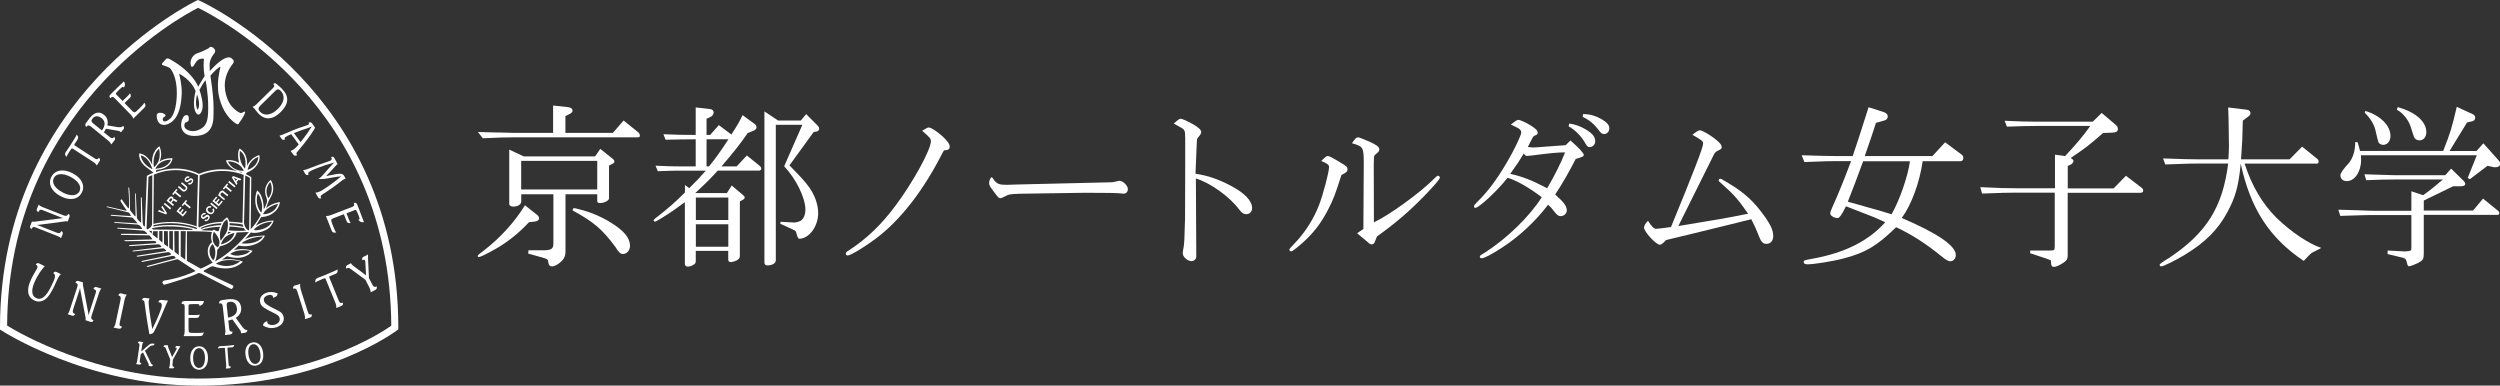 <?xml version="1.0" encoding="UTF-8"?>
<svg id="_レイヤー_2" data-name="レイヤー 2" xmlns="http://www.w3.org/2000/svg" viewBox="0 0 322.73 49.78">
  <rect x="0" y="0" width="322.73" height="49.78" fill="#333333" stroke="none"/>
  <defs>
    <style>
      .cls-1 {
        fill: #fff;
        stroke-width: 0px;
      }
    </style>
  </defs>
  <g id="_テキスト" data-name="テキスト">
    <g>
      <g>
        <path class="cls-1" d="M69.31,27.73c.19.11.28.3.28.48s-.23.37-.53.39l-.78.09c-1.24,1.36-2.86,2.65-4.4,3.5-1.06.6-1.87.99-2.07.99-.07,0-.14-.05-.14-.14q0-.14.69-.62c2.17-1.66,4.05-3.71,5.41-5.92l1.54,1.22ZM64.28,17.1c.85.03,1.64.05,1.96.05h5.16v-3.53l1.91.21c.39.04.6.21.6.46,0,.16-.12.3-.44.46l-.48.23v2.17h6.13l1.38-1.59,1.89,1.52c.12.09.21.25.21.42,0,.18-.07.23-.32.23h-16.04c-.94,0-1.8.02-3.92.12l-.62-.81,2.58.07ZM67.6,20.19h9.22l.67-.97,1.59,1.27c.16.12.23.23.23.35,0,.14-.07.23-.23.3l-.46.23v4.24c0,.28-.62.6-1.15.6-.23,0-.37-.09-.37-.21v-.92h-4.1v7.38c0,.69-.25,1.13-.97,1.63-.28.19-.55.3-.76.3-.3,0-.44-.16-.49-.55-.04-.35-.07-.37-.55-.53l-2.05-.58.05-.42h2.03c1.02-.04,1.2-.21,1.18-1.06v-6.17h-4.15v.9c0,.41-.41.69-1.04.69-.3,0-.51-.14-.51-.35v-7.01l1.87.88ZM77.1,24.46v-3.69h-9.82v3.69h9.82ZM74.05,26.85c1.73.35,3.34.97,4.82,1.89,1.71,1.06,2.46,2,2.46,2.99,0,.58-.41,1.06-.92,1.06-.32,0-.53-.21-.99-.94-1.68-2.26-2.77-3.2-5.53-4.7l.16-.3Z"/>
        <path class="cls-1" d="M88.42,23.88l.55.41c.9-.87,1.34-1.34,2.14-2.26h-3.36c-.71,0-.85,0-2.83.07l-.3-.71c1.52.07,2.19.09,3.09.09h2.1v-3.5l-2.05.02-1.84.04-.28-.71c1.96.07,2.24.09,4.17.09v-3.55l1.84.21c.3.02.48.21.48.44,0,.25-.18.46-.48.62l-.44.18v2.1h.46l1.13-1.27,1.61,1.22c.9-1.38,1.04-1.66,1.45-2.51l1.59,1.17c.12.09.21.26.21.42s-.14.32-.37.42l-.76.3c-1.11,1.59-1.87,2.54-3.39,4.31h1.96l1.31-1.41,1.71,1.38c.09.09.16.21.16.32s-.12.25-.23.25h-5.39c-.9.99-1.38,1.48-2.9,2.9h4.08l.62-.97,1.45,1.22c.16.14.23.23.23.32,0,.12-.12.25-.28.32l-.35.19v7.03c0,.28-.12.44-.44.6-.23.12-.6.21-.74.21-.18,0-.32-.12-.32-.32v-1.13h-4.19v1.27c0,.25-.05.37-.28.51-.25.16-.51.25-.76.25-.23,0-.37-.14-.37-.37v-7.95c-.76.55-.92.67-1.47,1.06-.35.25-.92.62-1.75,1.13q-.53.32-.65.32c-.09,0-.16-.07-.16-.16q0-.14.65-.6c1.24-.97,2.21-1.82,3.39-3v-.99ZM94.02,28.4v-2.9h-4.19v2.9h4.19ZM94.02,31.85v-2.9h-4.19v2.9h4.19ZM91.53,21.48c.92-1.15,1.31-1.68,2.51-3.5h-2.83v3.5h.32ZM100.43,15.56h2.95l.69-.83,1.5,1.5c.12.12.18.28.18.39,0,.19-.16.35-.39.37l-.32.05-3.13,4.31c1.5,1.52,1.87,1.94,2.42,2.65.81,1.06,1.29,2.37,1.29,3.5,0,1.73-1.17,3.32-2.46,3.32q-.18,0-.39-.85c-.02-.09-.12-.21-.28-.28l-1.77-.81.05-.25,1.66.09h.09c.18.02.62-.09.85-.23.37-.23.6-.78.6-1.43,0-1.52-1.18-3.92-2.74-5.6l2.35-5.35h-3.43v17.51c0,.37-.49.64-1.08.64-.28,0-.39-.12-.39-.42V14.38l1.77,1.18Z"/>
        <path class="cls-1" d="M121.71,19.66c-2.47,4.89-5.46,8.76-8.66,11.15-1.54,1.15-3.25,2.17-3.62,2.17-.16,0-.25-.09-.25-.23,0-.16.05-.21.48-.48,2.24-1.48,4.08-3.22,5.92-5.69,2.21-2.93,4.59-7.24,4.59-8.34,0-.35-.09-.46-1.13-1.36.65-.39.71-.42.88-.42.25,0,.97.46,1.64,1.04.74.67,1.04,1.08,1.04,1.45,0,.32-.21.44-.74.46l-.14.25Z"/>
        <path class="cls-1" d="M131.61,25.01c-1.18.05-1.38.07-1.75.28q-.58.3-.69.3c-.23,0-.3-.07-.88-.85-.55-.74-.6-.83-.6-1.11,0-.32.18-.74.32-.74.07,0,.14.07.25.26.39.58.74.71,1.66.71l1.64-.05,11.94-.28c.21-.02.39-.05.74-.14.12-.02.21-.05.28-.05.44,0,1.08.62,1.08,1.06,0,.35-.23.6-.53.6-.12,0-.3-.02-.49-.04-.41-.05-1.84-.07-3.64-.07h-1.22l-8.11.12Z"/>
        <path class="cls-1" d="M152.99,17.77c0-.71-.02-.83-.18-1.04-.16-.16-.28-.23-1.29-.78.58-.51.74-.62.92-.62.16,0,.78.28,1.5.67.76.42,1.13.76,1.13,1.06,0,.14-.12.35-.28.53-.14.16-.21.25-.23.3-.05.14-.05.19-.09,1.08l-.14,3.46c1.57.23,2.93.69,4.54,1.54,1.8.94,2.77,1.96,2.77,2.9,0,.44-.32.78-.74.78-.37,0-.57-.14-.97-.65-1.2-1.61-3.71-3.41-5.55-3.96l.05,10.07c0,.32-.28.6-.6.6-.55,0-1.15-.55-1.15-1.04,0-.11.05-.44.14-.9.02-.09.05-.44.07-.81l.09-2.76.02-6.64v-3.8Z"/>
        <path class="cls-1" d="M171.46,20.15q.23,0,1.57.83c.83.48.92.58.92.9,0,.25-.14.39-.78.71-.83,2.6-1.06,3.2-1.77,4.56-.9,1.73-1.89,2.99-3.32,4.26-.9.78-1.24,1.04-1.43,1.04-.09,0-.21-.12-.21-.21q0-.14.69-.83c1.31-1.36,2.4-3.04,3.13-4.89.51-1.29,1.31-4.31,1.31-4.93,0-.32-.16-.46-1.01-.81.6-.58.69-.65.9-.65ZM176.05,21.32v-.16c0-2.17-.05-2.24-1.52-2.67.41-.62.55-.76.81-.76q.14,0,1.43.55c.97.44,1.29.69,1.29,1.02,0,.19-.09.3-.35.51-.18.14-.28.25-.3.32-.05.07-.05.21-.05.44l-.02.64.02,7.49c1.96-.9,6.11-3.92,7.81-5.67.25-.25.37-.35.48-.35.09,0,.23.14.23.23,0,.21-.65.97-2.07,2.44-1.96,2-3.6,3.41-6.06,5.18l-.3.76c-.07.16-.21.25-.39.25-.12,0-.23-.04-.35-.16l-1.52-1.27.81-.55.05-8.25Z"/>
        <path class="cls-1" d="M202.72,18.12c1.18,1.04,1.73,1.66,1.73,1.87s-.16.28-1.04.53c-.81,1.59-1.75,3.25-2.65,4.59,1.15,1.02,1.5,1.5,1.5,2.08,0,.37-.37.71-.78.71-.32,0-.48-.14-.92-.69-.25-.35-.37-.46-.71-.78-1.68,2.19-3.71,4.08-5.94,5.53-1.34.88-2.3,1.38-2.65,1.38-.12,0-.23-.09-.23-.19,0-.14.07-.21.67-.55,2.86-1.84,5.76-4.66,7.33-7.14-1.68-1.27-3.3-2.19-4.42-2.51-1.27,1.64-3.69,3.89-4.17,3.89-.07,0-.16-.09-.16-.19,0-.14.07-.23.48-.64,1.31-1.29,2.47-2.83,3.78-5.07.9-1.52,1.84-3.48,1.84-3.83,0-.28-.18-.48-.6-.67-.28-.14-.41-.19-.74-.37.62-.48.81-.6.97-.6.21,0,1.06.39,1.57.71.71.46.92.67.92.97,0,.16-.07.23-.3.32-.21.09-.28.16-.39.37l-.58,1.13c.53.07.58.07.71.07h.12l4.06-.3.62-.62ZM197.61,20.08c-.16.02-.34.05-.44.05-.21,0-.32-.07-.46-.32-.65,1.06-.78,1.29-1.75,2.63,1.68.39,2.67.78,4.77,1.86.99-1.7,1.78-3.27,2.31-4.63-.92,0-1.89.09-4.43.42ZM202.58,15.95c.81.12,1.38.32,2.17.78.85.53,1.18.94,1.18,1.52,0,.39-.32.74-.72.74-.21,0-.32-.09-.51-.41-.51-.94-1.29-1.75-2.21-2.28l.09-.35ZM204.36,14.73h.28c.65.03,1.38.23,2.1.65.71.41,1.01.76,1.01,1.18s-.28.74-.65.74c-.28,0-.41-.09-.69-.46-.6-.81-1.24-1.36-2.1-1.75l.05-.35Z"/>
        <path class="cls-1" d="M216.66,29.18c5.18-.85,5.9-.97,9.01-1.59-1.25-1.8-1.89-2.53-3.36-3.82-.37-.3-.44-.39-.44-.48,0-.12.09-.21.21-.21s.12,0,1.4.78c1.73,1.06,2.93,2.17,4.12,3.8.97,1.31,1.31,2.07,1.31,2.81,0,.62-.35,1.01-.88,1.01-.48,0-.71-.28-1.08-1.27-.21-.55-.44-1.06-.87-1.91-1.18.28-2.19.53-3.36.83-1.43.35-3.11.76-4.91,1.2l-2,.48-.74.18c-.48.51-.62.6-.81.6-.48,0-2.03-1.68-2.03-2.21,0-.23.21-.6.51-.88.49.76.76,1.04,1.08,1.04t.65-.07l1.24-.16c2.9-7.05,4.15-10.28,4.15-10.76,0-.32-.05-.37-1.38-1.15.55-.44.78-.58.97-.58.25,0,1.2.53,1.89,1.06.65.51.92.83.92,1.11,0,.19-.12.3-.41.42-.39.19-.41.21-.65.64l-4.54,9.13Z"/>
        <path class="cls-1" d="M249.44,20.17l1.66-1.8,2.07,1.54c.21.14.28.28.28.48,0,.28-.14.42-.39.42h-4.86c-.39,2.76-1.45,5.62-2.7,7.33,4.68,2,6.98,3.59,6.98,4.79,0,.44-.32.8-.71.8-.25,0-.58-.18-1.11-.62-2.07-1.68-3.8-2.79-5.88-3.78-2.49,2.42-3.96,3.3-6.78,4.03-1.36.37-3.83.76-4.65.76-.35,0-.51-.09-.51-.32,0-.18.09-.21,1.08-.39,4.24-.76,7.3-2.31,9.45-4.72-1.34-.62-1.45-.67-2.81-1.18-.76-.3-1.52-.58-2.26-.88q-.74,1.52-1.06,1.52c-.48,0-.97-.3-.97-.6,0-.16.07-.35.25-.76.88-1.96,1.47-3.43,2.44-5.99h-1.84c-1.04,0-1.15,0-4.19.12l-.35-.88,2.3.07c1.08.02,1.84.04,2.24.04h2.05c.35-1.01,1.04-3.11,2.05-6.31l1.87.6c.41.12.6.32.6.62,0,.21-.16.42-.39.48l-1.13.32c-.25.83-.74,2.26-1.45,4.29h8.71ZM240.52,20.81c-.49,1.34-.53,1.45-.99,2.67l-.99,2.56c.97.28,1.94.53,2.88.81.92.25,1.27.35,2.77.81,1.04-1.82,2.12-4.95,2.37-6.84h-6.04Z"/>
        <path class="cls-1" d="M255.67,24.16c2.35.12,3.34.14,4.54.14h5.07v-4.33l1.31.18c1.54-1.66,2.3-2.56,3.25-3.89h-6.96c-1.11,0-1.91.02-3.8.09l-.3-.76c2.05.09,2.86.12,4.1.12h7.28l1.15-1.13,1.77,1.5c.21.16.32.37.32.58,0,.28-.21.44-.69.46l-1.22.05c-1.91,1.66-2.21,1.89-4.19,3.23.25.14.37.25.37.39,0,.18-.21.41-.46.51l-.28.12v2.9h5.92l1.59-1.63,2.05,1.57c.12.09.18.23.18.35,0,.18-.14.28-.37.28h-9.38v8.04c0,.55-.14.74-.74,1.11-.51.3-.81.41-1.04.41-.25,0-.37-.16-.37-.51,0-.14,0-.28-.05-.35t-.62-.23l-2.03-.67.02-.35h2.51c.6,0,.65-.04.65-.6v-6.87h-5.07c-.94,0-1.77.02-4.31.12l-.23-.81Z"/>
        <path class="cls-1" d="M283.78,21.11c-.83,0-.85,0-4.26.12l-.28-.78c2.47.09,3.46.12,4.54.12h3.89c.05-.78.07-1.5.07-1.77q0-.69-.05-3.48l-.05-1.45,2.44.3c.25.03.44.21.44.44,0,.16-.09.3-.35.48l-.64.48c-.05,2.37-.07,2.74-.23,5h6.27l1.61-1.64,1.98,1.59c.09.07.16.21.16.35s-.09.25-.23.25h-9.33c.92,2.86,2.3,5.21,4.17,7.05,1.84,1.77,4.1,3.3,5.72,3.83-.12.07-.25.16-.28.16l-.9.46c-.16.09-.37.3-1.08,1.06-4.45-2.99-6.89-6.78-8.13-12.56-.28,2.9-.67,4.31-1.71,6.24-1.2,2.26-2.9,3.96-5.51,5.53-1.25.76-2.77,1.5-3.04,1.5-.12,0-.21-.09-.21-.21q0-.16,1.25-.9c4.82-3.23,6.89-6.55,7.6-12.17h-3.87Z"/>
        <path class="cls-1" d="M311.28,24.69l1.52.51c.97-.69,1.43-1.06,2.56-2.03h-6.15c-.34,0-.97,0-1.68.02l-2.07.07-.23-.76c.97.02,2.03.07,2.3.07.78.02,1.59.05,1.68.05h6.45l.76-.85,1.61,1.57c.12.12.21.28.21.39,0,.23-.21.32-.69.32h-.88l-3.78,1.84v1.29h6.36l1.29-1.54,1.96,1.59c.09.07.14.19.14.3s-.09.21-.23.21h-9.52v4.91c0,.81-.07.94-.76,1.31-.32.16-.99.42-1.15.42-.09,0-.19-.12-.23-.32-.16-.62-.16-.64-.53-.78l-2-.48v-.46l2.26.12c.78-.07.81-.07.81-.51v-4.19h-4.89c-.74,0-.88,0-4.29.11l-.25-.8c1.06.02,2.07.07,2.4.07,1.11.05,1.84.07,2.14.07h4.89v-2.49ZM304.34,18.35c.14.42.18.6.32,1.13h10.74c.97-2.47,1.08-2.88,1.75-5.69l2.1.97c.16.07.28.25.28.44,0,.25-.16.42-.48.48l-.57.12-2.26,3.69h3.48l.88-.99,1.96,2.19c.14.14.21.32.21.46,0,.28-.23.44-.62.44-.16,0-.25,0-.39-.05l-.62-.14-2.28,1.73-.28-.16,1.18-2.93h-14.96c.02.28.02.46.02.6,0,1.52-.83,2.74-1.84,2.74-.51,0-.83-.3-.83-.76q0-.39,1.08-1.57c.53-.6.85-1.68.83-2.7h.32ZM305.34,14.32c1.94.58,3.25,1.87,3.25,3.25,0,.65-.41,1.13-.94,1.13-.23,0-.46-.12-.58-.28q-.09-.14-.46-1.77c-.18-.67-.74-1.55-1.34-2.08l.07-.25ZM309.51,13.83c2.26.6,3.71,1.84,3.71,3.23,0,.65-.37,1.06-.9,1.06-.25,0-.48-.12-.62-.3q-.12-.19-.53-1.55c-.3-.85-1.06-1.77-1.75-2.09l.09-.35Z"/>
      </g>
      <g>
        <path class="cls-1" d="M25.56,49.78C11.2,49.78.31,42.74.21,42.67l-.21-.13v-.25C0,12.34,25.11.21,25.36.09l.19-.09.19.08c.26.11,25.68,11.65,25.68,42.2v.23l-.18.14c-.09.07-9.49,7.14-25.68,7.14ZM.92,42.03c1.55.96,11.64,6.84,24.64,6.84,14.64,0,23.59-5.86,24.95-6.82C50.38,13.68,27.88,2.12,25.56,1.01,23.27,2.18,1.05,14.23.92,42.03Z"/>
        <g>
          <path class="cls-1" d="M33.09,13.48l2.16-2.12c.2-.2.22-.31.02-.52.14-.09.24-.13.31-.08.07.04.38.27.84.73.94.95.87,1.94-.2,2.99-.99.98-2,1.06-2.83.21-.26-.27-.44-.57-.65-.78-.03-.03-.08-.07-.13-.11.2-.09.36-.2.48-.32ZM33.58,14.44c.55.56,1.44.46,2.29-.38.85-.83.96-1.73.38-2.32-.29-.29-.45-.26-.73.01l-1.91,1.88c-.29.29-.33.5-.03.8Z"/>
          <path class="cls-1" d="M37.81,19.89l-.29-.4c.15-.06.29-.13.43-.23.22-.16.42-.37.61-.62l-.97-1.32c-.34.15-.59.26-.75.38-.12.09-.13.17-.04.3-.29.09-.33.07-.46-.11l-.27-.37c.44-.1,1.21-.52,2.42-.96.74-.27,1.2-.38,1.34-.48.08-.06.07-.12,0-.24.3-.12.36-.04.54.2,0,0,.01.02.02.03.1.13.17.24.22.31.08.1.04.16-.05.33-.1.16-.53.84-1.36,1.9-.52.66-.86,1-.91,1.1-.05.12-.03.19.06.33-.28.12-.37.07-.53-.15ZM37.94,17.18l.86,1.17c.68-.85,1.14-1.51,1.42-1.97l-.03-.04c-.39.22-1.17.4-2.25.84Z"/>
          <path class="cls-1" d="M43.57,21.19c-.18.09-.6.68-1.47,1.54.87-.17,1.45-.31,1.8-.3.3,0,.44.1.58.37.05.08.09.18.13.31-.08-.02-.15,0-.24.04-.22.12-.94.78-2.34,1.69-.49.32-.77.38-.57.76-.25.06-.34,0-.46-.23l-.28-.51c.22,0,.42-.06.64-.17.4-.21,1.34-.82,2.69-1.92-1.2.07-2.15.45-2.97.32.03,0,.06-.02.08-.03.43-.23.96-1.05,1.98-2.08-1.74.49-2.72.92-2.96,1.05-.34.18-.46.28-.36.48.01.01.02.03.02.05-.27.08-.36.03-.48-.19l-.23-.42c.23.02.61-.14,1.2-.37,1.36-.53,2.15-.75,2.31-.84.21-.11.24-.23.11-.48.25-.08.34,0,.49.28l.35.66s-.02,0-.04.01Z"/>
          <path class="cls-1" d="M46.99,28.67c-.35.07-.51-.03-.75-.31.05,0,.08,0,.11-.02.11-.04.08-.17-.05-.5-.15-.38-.25-.59-.29-.65-.07-.11-.12-.11-.32-.03l-.96.37.36.93c.04.12.11.24.19.34-.4.03-.46-.06-.56-.3,0-.04-.02-.07-.04-.11l-.29-.74-1.32.51c-.19.08-.29.14-.3.24-.02.12.05.31.15.58.05.12.1.26.16.4.1.26.19.47.33.64-.44.06-.52-.05-.67-.43l-.66-1.7c.19,0,.4-.03.58-.1l2.81-1.08c.27-.1.31-.22.2-.51.3-.07.37.01.49.32l.82,2.14Z"/>
          <path class="cls-1" d="M4.13,28.6c.09.03.19.03.31.02l3.47-.44c.06,0,.14-.01.25-.02-.14-.05-.23-.08-.25-.08l-2.37-.94c-.31-.12-.43-.09-.56.21,0,.01,0,.02-.01.03-.29-.15-.28-.24-.16-.52l.18-.45c.11.14.27.23.49.32l2.7,1.06c.34.13.48.12.63-.18.25.14.22.24.11.52l-.18.47s-.03-.01-.04-.02c-.07-.03-.14-.02-.24-.01l-3.42.45c-.06,0-.16.01-.28.02.12.03.2.06.24.08l2.28.9c.35.14.51.1.62-.18,0,0,0-.01,0-.02.26.17.24.26.15.51l-.17.42c-.13-.15-.32-.22-.54-.31l-2.74-1.08c-.29-.11-.4-.07-.52.21-.25-.16-.24-.24-.15-.47l.18-.47Z"/>
          <path class="cls-1" d="M9.36,22.36c1.23.63,1.65,1.63,1.2,2.5-.45.88-1.51,1.11-2.73.47-1.23-.64-1.65-1.63-1.2-2.5.45-.87,1.51-1.1,2.73-.47ZM8.08,24.84c1.06.55,1.88.44,2.18-.14.3-.58-.09-1.31-1.14-1.86-1.06-.55-1.88-.44-2.17.14-.3.58.08,1.31,1.14,1.85Z"/>
          <path class="cls-1" d="M10,18.02s0,.02-.02.04c-.08.11-.2.29-.35.53-.06.1-.05.15.06.22l2.47,1.6c.29.19.41.22.62-.05.17.2.17.3.05.49l-.33.51c-.09-.15-.24-.32-.45-.45l-2.61-1.69c-.15-.1-.2-.07-.34.14-.06.09-.13.21-.24.37-.12.19-.21.37-.29.53-.2-.28-.23-.4-.08-.63.12-.18.32-.45.57-.85.51-.79.8-1.25.85-1.41.22.29.24.39.08.64Z"/>
          <path class="cls-1" d="M15.31,16.41c.27.04.45,0,.57-.15,0,0,.01-.01.02-.02.15.21.15.31,0,.49l-.29.35s-.05-.06-.08-.08c-.07-.06-.15-.1-.26-.11l-1.6-.27c-.08.16-.16.32-.26.46l.72.58c.27.22.39.26.62.01.15.22.14.31,0,.49l-.38.48c-.08-.16-.21-.34-.4-.49l-2.22-1.8c-.28-.22-.42-.22-.63.05-.09-.17-.14-.28-.1-.37.03-.08.21-.36.56-.79.62-.77,1.24-.91,1.85-.41.41.33.57.82.42,1.36l1.47.24ZM13.11,15.26c-.43-.35-.87-.33-1.16.04-.23.29-.17.43.14.68l1.07.86c.47-.65.45-1.19-.04-1.59Z"/>
          <path class="cls-1" d="M15.99,10.5c.2.3.18.48.01.82-.02-.04-.04-.07-.06-.09-.08-.08-.18,0-.44.24-.29.28-.45.46-.49.52-.08.11-.05.15.1.31l.72.73.71-.69c.09-.09.17-.2.24-.3.19.36.13.45-.05.62-.03.02-.05.05-.08.08l-.57.56.98,1.01c.14.15.24.21.34.18.12-.03.26-.17.47-.37.09-.09.19-.19.31-.31.2-.19.35-.36.46-.56.23.38.16.5-.13.78l-1.3,1.28c-.07-.18-.18-.36-.32-.5l-2.1-2.15c-.2-.21-.33-.2-.55.02-.18-.25-.14-.34.1-.57l1.64-1.6Z"/>
          <path class="cls-1" d="M5.78,34.36c-.43.45-.84,1.06-1.2,1.79-.6,1.21-.53,2.02.07,2.32.69.34,1.3-.17,1.96-1.51.49-1,.67-1.48.26-1.71.18-.2.27-.22.47-.12l.53.26c-.16.12-.28.3-.41.56-.16.34-.32.71-.51,1.1-.37.75-.69,1.29-1.14,1.61-.44.3-.94.35-1.4.12-.89-.44-1.04-1.41-.36-2.79.28-.58.56-.99.71-1.29.14-.27.11-.41-.16-.57.22-.22.32-.2.59-.06l.58.29Z"/>
          <path class="cls-1" d="M10.71,36.48c-.03.09-.02.2,0,.33l.69,3.62c.01.06.02.15.03.27.04-.15.06-.24.08-.27l.83-2.55c.11-.33.07-.46-.25-.57-.01,0-.02,0-.03,0,.14-.31.23-.3.54-.21l.49.16c-.14.13-.22.3-.3.54l-.95,2.9c-.12.36-.09.51.23.65-.14.27-.24.25-.54.15l-.5-.17s.02-.03.02-.05c.02-.07.02-.15,0-.26l-.68-3.56c-.01-.06-.03-.17-.04-.29-.03.12-.05.22-.07.26l-.8,2.45c-.12.37-.08.55.23.65,0,0,.01,0,.02,0-.16.28-.26.27-.52.18l-.46-.15c.14-.14.21-.35.29-.59l.96-2.94c.1-.32.05-.43-.25-.54.15-.27.23-.27.48-.19l.51.16Z"/>
          <path class="cls-1" d="M16.08,38.72l-.61,2.87c-.08.36-.06.49.28.59-.13.24-.23.28-.46.24l-.63-.13c.12-.15.22-.36.27-.61l.63-2.98c.07-.34.01-.5-.29-.57.1-.22.21-.3.4-.25.09.02.24.07.44.12.06.01.15.02.26.03-.15.2-.24.43-.3.71Z"/>
          <path class="cls-1" d="M19.31,38.53c-.06.13-.11.25-.12.37-.03.26.1,1.46.47,3.59.81-1.64,1.18-2.65,1.22-2.97.04-.33-.08-.47-.45-.52.12-.28.26-.31.56-.27l.7.08c-.24.41-.61,1.44-1.32,3-.28.61-.46,1-.59,1.16-.09.1-.25.15-.5.18,0,.01.01.01.01.01t0,0c0-.09-.2-.99-.45-2.74-.12-.86-.17-1.37-.21-1.5-.03-.1-.13-.16-.31-.19.12-.28.21-.3.49-.26l.5.06Z"/>
          <path class="cls-1" d="M26.32,38.89c-.07.37-.22.49-.6.62.01-.05.03-.09.03-.11,0-.13-.13-.15-.51-.15-.43,0-.67.02-.75.03-.14.02-.15.07-.15.3v1.08s1.05,0,1.05,0c.14,0,.28-.02.41-.05-.13.41-.23.43-.5.43h-.96s0,1.48,0,1.48c0,.22.02.34.12.39.11.06.32.07.63.07.13,0,.29,0,.46,0,.29,0,.54-.01.76-.08-.11.46-.25.49-.68.49h-1.92c.08-.19.13-.4.13-.61v-3.17c.01-.31-.09-.39-.41-.39.05-.32.15-.36.5-.36h2.41Z"/>
          <path class="cls-1" d="M31.37,42.29c.17.23.34.33.54.31.01,0,.02,0,.03,0-.05.27-.13.34-.36.37l-.47.05s0-.09,0-.13c-.01-.09-.05-.18-.11-.27l-1-1.39c-.18.06-.36.12-.53.15l.11.96c.04.37.1.49.45.47-.05.27-.12.34-.36.37l-.64.07c.06-.18.09-.41.06-.67l-.33-2.99c-.04-.37-.15-.47-.51-.43.06-.19.1-.31.19-.35.08-.04.42-.12,1-.18,1.04-.11,1.6.24,1.69,1.07.06.55-.19,1.04-.69,1.33l.92,1.27ZM30.58,39.79c-.06-.58-.41-.89-.9-.83-.39.04-.45.2-.4.61l.16,1.43c.83-.14,1.22-.56,1.15-1.21Z"/>
          <path class="cls-1" d="M35.23,38.46c.02-.05.03-.11.02-.16-.04-.17-.28-.28-.57-.21-.46.1-.69.39-.61.72.08.37.48.6,1.12.93.47.25.81.39.96.5.25.19.4.37.46.65.14.64-.28,1.22-1.1,1.41-.52.12-1.04.03-1.55-.26.02-.35.16-.42.54-.59,0,.09,0,.16.01.2.05.21.44.38.9.28.5-.11.78-.48.69-.85-.08-.37-.41-.5-.92-.76-.88-.44-1.47-.7-1.59-1.25-.15-.64.24-1.16,1.03-1.34.39-.09.8-.03,1.24.16-.07.33-.24.45-.63.56Z"/>
          <path class="cls-1" d="M38.83,37.41l.89,2.79c.11.35.19.46.54.38,0,.27-.05.36-.28.43l-.61.19c.02-.19,0-.42-.07-.67l-.92-2.91c-.1-.33-.24-.43-.54-.35-.02-.24.04-.36.22-.42.09-.03.24-.05.44-.11.06-.02.14-.06.25-.1-.03.25,0,.49.09.76Z"/>
          <path class="cls-1" d="M43.27,35.37s-.02,0-.04.02c-.13.06-.34.13-.62.25-.11.05-.13.11-.08.23l1.17,2.87c.14.34.23.44.57.33.02.27-.03.36-.25.45l-.6.24c.01-.19-.02-.42-.12-.66l-1.24-3.03c-.07-.17-.13-.18-.38-.07-.1.04-.24.1-.42.18-.22.09-.41.19-.56.29,0-.36.05-.48.3-.59.21-.09.55-.2,1-.39.91-.38,1.44-.61,1.58-.71.02.38-.03.48-.31.6Z"/>
          <path class="cls-1" d="M45.33,33.97s.02.06.03.09c.06.11.16.2.3.3l1.59,1.18-.08-1.61c-.01-.14-.02-.26-.07-.35-.04-.07-.14-.07-.3.01-.01,0-.02.01-.03.02-.05-.35.01-.39.23-.5,0,0,.02,0,.02,0l.49-.26c0,.14,0,.31,0,.5l.12,2.55.41.79c.17.33.26.42.59.28.05.27,0,.36-.21.47l-.57.3c0-.19-.06-.41-.18-.65l-.5-.97-1.83-1.35c-.23-.17-.35-.25-.6-.12-.02,0-.04.02-.06.03-.06-.29.01-.39.26-.51l.37-.19Z"/>
          <path class="cls-1" d="M18.34,44.64l-.11.73.95-.81c.2-.18.35-.24.63-.2l.15.02c-.05.14-.1.2-.2.21-.25.01-.32.04-.53.23l-.52.45.75,1.55c.08.17.15.26.28.28,0,0,.01,0,.02,0-.08.16-.13.2-.28.18l-.29-.04s.01-.04.02-.05c.01-.09-.03-.19-.09-.33l-.66-1.37-.29.24-.12.79c-.04.23-.02.32.21.37-.08.16-.14.19-.29.17l-.41-.06c.07-.1.13-.24.15-.41l.29-1.96c.03-.22-.02-.32-.21-.36.06-.14.12-.2.25-.18.06,0,.16.04.29.06.04,0,.1,0,.17.01-.09.13-.14.29-.17.47Z"/>
          <path class="cls-1" d="M21.69,44.57s-.01.04-.01.06c0,.08.02.16.06.27l.48,1.2.51-.92c.04-.08.08-.15.08-.22,0-.05-.05-.08-.17-.09,0,0-.01,0-.03,0,.09-.21.14-.21.3-.2,0,0,.01,0,.02,0l.36.03c-.05.08-.11.17-.17.28l-.8,1.45-.05.58c-.02.24,0,.32.23.36-.07.17-.12.2-.28.19l-.42-.03c.06-.1.11-.25.12-.42l.05-.71-.55-1.37c-.07-.17-.11-.26-.29-.27-.01,0-.03,0-.04,0,.06-.18.14-.21.31-.2l.27.02Z"/>
          <path class="cls-1" d="M26.85,46.22c0,.95-.48,1.52-1.15,1.51-.67,0-1.14-.57-1.14-1.52,0-.95.48-1.51,1.15-1.51.67,0,1.14.57,1.14,1.52ZM24.93,46.22c0,.82.32,1.28.76,1.28.45,0,.77-.46.77-1.28,0-.82-.32-1.28-.76-1.28-.45,0-.77.46-.77,1.28Z"/>
          <path class="cls-1" d="M29.93,44.84h-.03c-.09,0-.24.01-.44.03-.08,0-.1.04-.1.13l.15,2c.02.24.06.32.29.32-.04.18-.09.22-.24.23l-.42.03c.05-.11.07-.26.06-.43l-.16-2.12c0-.12-.05-.14-.22-.12-.07,0-.17.01-.3.02-.15,0-.29.03-.4.06.07-.22.12-.29.31-.3.15-.01.38-.02.69-.04.64-.05,1.01-.09,1.12-.12-.06.24-.11.29-.32.31Z"/>
          <path class="cls-1" d="M33.96,45.53c.14.94-.24,1.57-.91,1.67-.67.1-1.21-.39-1.35-1.33-.14-.93.24-1.57.91-1.67.67-.1,1.22.4,1.36,1.33ZM32.08,45.82c.12.81.51,1.22.95,1.15.44-.07.69-.57.57-1.38-.12-.81-.51-1.22-.95-1.15-.44.07-.69.57-.57,1.38Z"/>
        </g>
        <g>
          <path class="cls-1" d="M31.51,14.42c-.18.08-.3.17-.35.17-.05.01-.16,0-.24-.05-.09-.05-1.1-.55-1.56-1.76-.53-1.38-.55-2.95.69-4.54.07-.09.2-.31.09-.47-.12-.16-.32-.3-.38-.33-.06-.03-.2-.05-.38-.02-.56.11-1.12.59-1.64,1.07-.36.34-.66.7-.66.7,0,0-.01-.41-.01-.53,0-.24-.13-.85.54-1.7.15-.18.25-.39.09-.61-.17-.23-.34-.31-.55-.3-.11,0-.13.1-.15.14,0,0-.97.54-1.51.68-.54.15-1.05.87-.85,1.59.04.14.1.16.18.16.12,0,.24-.19.34-.38.11-.21.37-.54.61-.61.24-.07.43-.08.49-.05.06.03.08.02.06.16-.02.14-.1,1.08.1,2.08,0,0-.68,1.06-.83,1.38,0,0-.65-1.9-3.7-3.58,0,0-.29-.16-.43-.02-.14.14-.47.5-.5.54-.03.04-.11.23.03.26.14.04.85.29.96.4.2.22.9,1.19.88,3.25-.02,1.91-.47,2.95-.89,3.29-.43.36-.9.52-.94.05,0-.1.14-.28.21-.31.11-.05.29-.16.03-.35-.26-.2-.48-.16-.58-.17-.1,0-.47,0-.43.46.05.46.14.67.33.87.25.26.69.31,1.16.11.7-.29,1.68-1.2,1.74-4,.03-1.06-.28-2.25-.34-2.49,0,0,1.57.77,2.13,2.25,0,0-.24.89-.21,1.7.02.6.17,1.02.31,1.17.18.19.37.27.59-.09.31-.48.25-1.17.13-1.76-.07-.34-.17-.78-.33-1.17l.08-.13c.06-.14.47-.84.71-1.13,0,0,.35,1.55.35,3.54,0,1.8-.23,2.48-1.31,2.91-.84.33-1.69-.04-1.76-.47-.03-.2,0-.38.13-.52,0,0,.4-.06.43-.34.04-.38-.05-.71-.43-.59-.26.09-.27.28-.35.4-.25.38-.22.99-.17,1.19.13.53.57,1.08,1.68,1.08s2.36-.39,2.45-2.33c.08-2.07-.08-3.43-.39-5.45,0,0,.14-.15.26-.29.12-.14.48-.5.87-.8.06-.05.18-.12.15.04-.03.17-.49,1.8-.23,3.39.25,1.59,1.1,3.18,2.34,3.89.07.04.17.12.26-.04.1-.16.69-.9.82-1.41.02-.08.06-.19-.12-.12ZM25.52,14.17c-.43-.58-.09-1.98-.09-1.98.55,1.42.09,1.98.09,1.98Z"/>
          <path class="cls-1" d="M35.28,27.48c.34-.24.75-.65.86-1.39,0,0-.98.08-1.78.78,0,0,.24-.83.48-1.22.24-.4.79-1.32.11-2.42,0,0-1.18.8-.53,2.35.08.19.05.49.02.6-.03.11-.2.56-.39.84,0,0,.04-1.78-.86-2.44,0,0-.77,1.7.46,3.17,0,0-.39.89-1.29,1.84,0,0,.08-6.43.08-6.5s.05-.19-.1-.29c-.17-.11-.57-.3-.57-.3-.05-.08.15-.26.24-.29.21-.08.76-.31,1.16-.91.4-.59.37-.97.31-1.28,0,0-1.09.25-1.58,1.4,0,0,.17-1.6-.96-2.24,0,0-.42.42-.07,1.84,0,0-.78-.49-1.69-.32,0,0,.06.82,1.48,1.42,0,0-2.33-.78-4.99.33,0,0-2.27-1.37-5.53-.25,0,0,0-.12.01-.21,0-.06.17-.07.25-.08.23-.03,1.62-.17,1.88-1.48,0,0-1.03-.09-1.7.45,0,0,.51-.89,0-2,0,0-1.12.63-.93,2.4,0,0-.53-1.36-1.67-1.47,0,0-.21.92.87,1.75.51.4.97.72.97.72,0,0-.63.28-.86.41l-.26,6.57s-.17-.11-.2-.15c-.03-.05-.07-.24-.08-.37-.01-.12-.12-3.09-.12-3.2s-.12-.1-.12.03.04,3.07.04,3.12c0,.05-.06.04-.1,0-.04-.04-.32-.32-.36-.37-.04-.05-.09-.16-.09-.23,0-.08-.12-2.98-.13-3.05-.01-.07-.09-.14-.1-.01-.01.13.06,2.8.06,2.84,0,.04-.06.08-.09.03-.03-.05-.57-.66-.6-.72-.03-.06-.04-.19-.03-.29,0-.1-.03-2.34-.1-2.61-.04-.15-.12-.11-.11.02.02.13.15,2.04.06,2.56,0,.06-.09.01-.11-.02-.02-.03-.63-.8-.71-.97-.08-.17-.15-.13-.2-.09-.05.04-.08.13-.03.23.05.11.71,1.07.75,1.13.04.06,0,.08-.07.06-.07-.02-2.35-.54-2.41-.55-.05-.02-.13.06-.06.09.07.03,2.71.64,2.81.69.09.05.15.13.17.18.02.05.06.12.08.16.02.04.08.1,0,.12-.08.02-2.32-.16-2.47-.16-.14-.01-.12.12-.02.12s2.52.21,2.6.22c.08.01.12.03.17.06.05.03.52.55.54.59.03.04.1.11-.02.11s-2.75-.17-2.83-.17-.13.09,0,.11c.15.02,2.78.2,2.91.22.14.02.24.08.32.15.08.07.19.2.23.26.04.06.13.17,0,.17-.25,0-2.99-.17-3.08-.17-.09,0-.11.08-.04.1.35.07,3.29.26,3.4.28.11.02.08.05.13.08.05.03.28.21.29.24.01.03.06.09-.06.1-.12,0-3.2-.02-3.24-.02s-.18.14.01.15c.19,0,3.41.05,3.49.05.07,0,.14.03.17.07.03.04.29.36.31.4.02.04-.05.06-.11.06s-3.25.09-3.43.1c-.15,0-.05.13.08.13.03,0,3.4-.04,3.57-.04.1,0,.29,0,.35.1.06.11.09.18-.08.2-.17.02-3.21.24-3.29.24-.14,0-.1.14-.01.14.06,0,3.65-.24,3.68-.24s.17.03.21.06c.04.03.14.14.16.17.02.03.07.11-.05.14-.12.03-3.46.41-3.58.44-.12.03-.05.12.07.11.04,0,3.74-.39,3.78-.4.04,0,.14,0,.17.03.04.02.25.21.26.23.01.03.01.09-.04.1-.05.01-3.6.57-3.69.59-.15.02-.08.12.09.12.11,0,3.76-.56,3.89-.58.09-.02.28.1.31.13.03.04.12.22-.06.25-.18.04-3.54.74-3.61.75-.14.03-.06.15.08.13.07-.01,3.8-.77,3.87-.78.07-.01.19.03.23.05.05.03.11.11.13.14.02.03.05.11,0,.13-.09.03-3.49.95-3.65.99-.12.03-.04.14.14.11.08-.01,3.68-.98,3.72-.98s.15.03.18.05c.04.02,1.88,1.22,2.11,1.38.07.05.14.06,0,.14-.14.08-1.91.89-3.95,1.18-.21.03-.27.25-.21.32.06.08.09.17.13.2.04.03.13,0,.2-.01.07-.01,3.57-1.04,4.22-1.45.14-.09.38.01.47.06.09.05,3.59,1.87,3.77,1.94.08.03.16.03.21-.03.06-.06.15-.2.14-.26,0-.07-.07-.17-.16-.19-.09-.03-3.57-1.68-3.63-1.73-.07-.04-.05-.12,0-.15.06-.04.75-.43.83-.47.08-.04.26-.09.37-.06.11.03,2.35.87,3.83-.6,0,0-1.1-.52-2.7-.27l.64-.45s2.1.81,3.31-.68c0,0-1.12-.46-2.42-.1l.62-.59s.94.27,2.06-.14c1.12-.41,1.29-1.07,1.32-1.15,0,0-1.79-.01-2.59.49,0,0,.64-.7.79-.89,0,0,.78.25,1.93-.32.76-.38.93-1,1-1.21,0,0-1.11-.07-2.3.65,0,0,.61-.97.7-1.11,0,0,.8,0,1.43-.44ZM34.89,23.5c.56,1.26-.26,2.09-.26,2.09-.63-1.25.26-2.09.26-2.09ZM35.9,26.31c-.17.46-.42.81-.76,1.01-.65.4-1.18.32-1.18.32.4-.99,1.94-1.33,1.94-1.33ZM33.34,20.26c-.05,1.32-1.38,1.67-1.38,1.67.27-1.35,1.38-1.67,1.38-1.67ZM19.69,21.85c-.74-.33-1.45-1.03-1.51-1.8,0,0,.9.16,1.36,1.43.02.07.15.37.15.37ZM30.98,19.48c1.03.69.65,2.29.65,2.29-.94-1.02-.65-2.29-.65-2.29ZM29.43,20.83c1.69.05,2.03,1.23,2.03,1.23-1.64-.01-2.03-1.23-2.03-1.23ZM31.25,22.31c-.08-.03-.4-.13-.4-.13.11,0,.24,0,.3.02.07.03.1.11.1.11ZM25.76,22.66c3.03-1.28,5.69-.08,5.69-.08l-.15,6.19c-.81-.12-1.7-.15-1.7-.15-.04-.29-.29-.57-.29-.57-.16.12-.49.38-.62.58,0,0-.25.01-.35.02-1.63.09-2.63.71-2.63.71l-.1-.13.16-6.57ZM28.23,29.84h-.23c-.15-.09-.45-.19-.45-.19-.06.05-.11.13-.11.13,0,0-1.17-.05-1.28-.05s-.14-.05-.14-.05c1.27-.44,2.38-.39,2.38-.39-.07.16-.14.39-.17.54ZM28.11,31.93c-1.09-.64-.5-2.03-.5-2.03,1.26,1.32.5,2.03.5,2.03ZM26.1,29.5c-.23.11-.18-.07-.18-.07,1.3-.64,2.68-.6,2.68-.6-.05.11-.11.24-.11.24-1,0-2.13.31-2.39.43ZM28.51,29.6c.23-.71.34-.98.79-1.28,0,0,.25.35.05,1.34-.12.57-.88,1.42-.88,1.42,0,0-.2-.77.04-1.48ZM28.52,31.55s.15-.67.73-1.07c.34-.23,1.02-.43,1.02-.43-.05.33-.28.71-.62.98-.52.4-1.13.52-1.13.52ZM29.47,29.94s.23,0,.29.02c.05.02-.06.11-.12.13-.06.02-.41.24-.17-.14ZM29.53,29.74c.08-.17.09-.49.09-.49.44-.02,1.85.19,1.85.19.1.21.29.32.29.32-.93.11-2.23-.02-2.23-.02ZM29.64,29.06v-.26s1.03.05,1.68.18c0,0,.05.2.11.3,0,0-.68-.16-1.78-.21ZM22.07,20.63c-.39.92-1.3,1.03-1.53,1.09-.22.05-.49.06-.49.06.66-1.29,2.02-1.15,2.02-1.15ZM20.54,19.2c.23,1.13-.12,1.7-.19,1.83-.13.25-.48.57-.48.57-.26-1.82.67-2.4.67-2.4ZM19.86,22.54c3.2-1.34,5.7.08,5.7.08l-.18,6.6c-2.85-1.06-5.58-.32-5.58-.32l.06-6.35ZM25.42,29.59c-2.73-.97-5.63-.35-5.63-.35l.02-.16c2.93-.74,5.57.3,5.57.3l.04.2ZM18.92,29.49l.25-6.65c.08-.07.49-.23.49-.23l-.03,6.29c0,.37-.38.6-.52.68-.15.08-.19-.09-.19-.09ZM19.59,30.14l-.37-.36.39.04-.02.32ZM20.35,30.79s-.58-.43-.65-.53c0,0,.04-.33.08-.41h.58l-.02.94ZM20.55,30.97v-1.14s.43,0,.43,0v1.49s-.36-.28-.43-.36ZM21.17,31.5v-1.66s.49,0,.49,0l.04,2.02-.53-.36ZM21.85,31.98v-2.14s.35,0,.47,0v2.53s-.36-.31-.47-.39ZM22.53,32.49l-.03-2.65h.57s.01,3.1.01,3.1l-.56-.45ZM19.77,29.63l-.21-.15c2.68-.63,5.33.1,5.33.1-.03.08-.12.1-.12.1-.32-.02-5.01-.05-5.01-.05ZM23.91,33.52l-.58-.43v-3.25s.65,0,.65,0l-.07,3.67ZM25.89,34.67l-1.76-.99v-3.83s2.32,0,3.24.1c0,0-.27.57,0,1.32,0,0-.59.39-.55,1.27.04.81.55,1.26.65,1.35,0,0-1.23.7-1.58.79ZM27.53,33.6c-.18-.17-.43-.48-.48-1.04-.06-.7.39-1.05.39-1.05,0,0,.36.38.36,1.03,0,.84-.27,1.06-.27,1.06ZM31.01,33.74c-1.49,1.14-3.14.3-3.14.3,1.21-.84,3.14-.3,3.14-.3ZM32.32,32.39c-.42.4-.75.48-1.43.59-.68.11-1.17-.2-1.17-.2,1.03-.78,2.6-.38,2.6-.38ZM33.97,30.52c-.61.86-1.84.9-2.11.92-.27.02-.7-.03-.7-.03,1.14-.9,2.82-.88,2.82-.88ZM27.74,33.76c.3-.47.3-1.49.3-1.49.23-.21.34-.47.34-.47,1.91-.41,2.17-1.79,2.17-1.79.53-.04,1.57-.05,1.57-.05-2.27,2.79-4.38,3.8-4.38,3.8ZM32.15,29.7c0,.08-.17,0-.27-.1-.31-.28-.38-.8-.38-.8l.16-6.14c.24.08.6.31.6.31,0,0-.1,6.55-.1,6.72ZM35.12,28.62c-.5,1.03-1.99,1.12-2.16,1.11-.17-.01-.16-.13-.1-.19.94-.9,2.26-.92,2.26-.92ZM33.73,27.47c-.94-1.14-.46-2.46-.46-2.46.19.11.35.48.51,1.15.16.67-.05,1.31-.05,1.31Z"/>
        </g>
        <g>
          <path class="cls-1" d="M21.29,27.44l-.47-.7.15-.18.59.96-.13.16-1.05-.4.15-.18.77.34Z"/>
          <path class="cls-1" d="M21.28,26.19l.82.68-.14.17-.82-.68.14-.17Z"/>
          <path class="cls-1" d="M22.04,25.6s.09,0,.14.03c.05.04.06.08.05.13,0,.03-.03.06-.06.1l-.16.19-.22-.18.17-.2s.06-.06.08-.07ZM21.51,25.92l.82.68.14-.17-.32-.27.15-.18s.08-.08.11-.08c.03,0,.08.01.13.06l.08.06s.05.04.08.05c.01,0,.03.02.05.03l.16-.19-.02-.02s-.05,0-.08-.01c-.01,0-.04-.03-.08-.06l-.06-.05c-.06-.05-.1-.08-.15-.08-.04,0-.09,0-.13.03.02-.06.02-.11,0-.16-.02-.05-.05-.09-.09-.12-.03-.03-.07-.05-.1-.06-.04,0-.07-.02-.11-.02-.04,0-.08.01-.12.03-.04.02-.08.06-.13.11l-.33.4Z"/>
          <path class="cls-1" d="M22.22,25.05l.55-.66.15.12-.2.24.68.56-.14.18-.68-.56-.2.25-.14-.12Z"/>
          <path class="cls-1" d="M23.46,24.59l-.5-.42.14-.17.51.42c.06.05.1.07.14.08.06.02.12-.01.18-.08.06-.07.07-.13.04-.19-.02-.04-.05-.08-.11-.12l-.5-.42.14-.17.5.42c.09.07.15.14.17.21.05.12.01.26-.11.4-.12.14-.24.2-.37.18-.07-.01-.15-.06-.24-.13Z"/>
          <path class="cls-1" d="M24.54,23.82c.1-.02.2-.08.28-.19.09-.1.13-.21.13-.31,0-.1-.04-.18-.12-.24-.07-.06-.15-.08-.23-.07-.05.01-.11.04-.17.09l-.15.11c-.06.05-.1.07-.12.08-.04.01-.07,0-.1-.01-.03-.03-.05-.06-.04-.1,0-.04.02-.08.06-.13.03-.04.07-.07.1-.08.05-.02.1-.01.16.02l.14-.16c-.09-.07-.18-.09-.28-.07-.1.02-.18.08-.25.16-.08.1-.13.2-.12.3,0,.1.04.17.12.23.08.07.16.09.25.06.05-.01.12-.05.21-.12l.09-.07c.05-.04.1-.07.13-.08.03-.01.07,0,.09.02.05.04.06.09.03.15-.01.03-.03.07-.07.11-.06.07-.11.1-.17.1-.03,0-.07-.01-.11-.04l-.14.17c.09.07.18.1.28.07Z"/>
          <path class="cls-1" d="M22.79,27.28l.82.68.52-.62-.15-.12-.38.45-.21-.17.33-.4-.14-.12-.33.4-.18-.15.36-.43-.15-.12-.5.6Z"/>
          <path class="cls-1" d="M23.46,26.48l.55-.67.15.12-.2.25.67.56-.14.17-.68-.56-.2.25-.15-.12Z"/>
          <path class="cls-1" d="M26.66,28.54c.1-.02.19-.08.28-.19.09-.1.13-.21.13-.31,0-.1-.04-.18-.12-.24-.07-.06-.15-.08-.23-.06-.05,0-.11.04-.18.09l-.15.12c-.06.04-.1.07-.12.08-.04.01-.07,0-.1-.02-.03-.03-.05-.06-.04-.1,0-.04.02-.08.06-.13.03-.04.07-.06.1-.08.05-.03.11-.02.16.02l.14-.16c-.09-.07-.18-.09-.28-.07-.1.03-.18.08-.25.17-.09.1-.13.2-.12.3,0,.09.05.17.12.23.08.07.16.09.25.07.05-.01.12-.06.21-.13l.09-.07c.05-.04.1-.07.13-.08.03-.01.07,0,.09.02.05.04.06.09.04.15-.01.03-.04.07-.07.11-.06.07-.11.1-.17.1-.03,0-.07-.01-.11-.04l-.13.16c.09.07.18.1.28.08Z"/>
          <path class="cls-1" d="M26.83,27.52c-.15-.12-.22-.25-.24-.39-.01-.12.02-.24.11-.34.11-.14.24-.2.39-.19.08,0,.15.03.2.07l-.14.17s-.09-.03-.13-.03c-.06,0-.12.03-.17.09-.05.06-.06.13-.04.21.02.08.07.15.17.23.09.08.18.11.25.11s.14-.03.19-.09c.05-.06.07-.12.05-.19,0-.03-.03-.07-.06-.12l.14-.17c.08.09.12.19.12.29,0,.11-.03.21-.11.3-.1.12-.21.18-.34.18-.13,0-.26-.04-.4-.15Z"/>
          <path class="cls-1" d="M27.13,26.32l.82.68.14-.17-.82-.68-.14.17Z"/>
          <path class="cls-1" d="M27.42,25.96l.82.68.52-.62-.15-.12-.38.45-.21-.17.33-.4-.14-.12-.33.4-.18-.14.36-.43-.15-.12-.5.6Z"/>
          <path class="cls-1" d="M28.77,24.34l.55-.66.14.12-.2.25.67.56-.14.17-.68-.56-.2.25-.15-.12Z"/>
          <path class="cls-1" d="M29.45,23.52l.82.68.14-.17-.82-.68-.14.17Z"/>
          <path class="cls-1" d="M30.61,23.14l-.17.21-.24-.37.41.17ZM30.66,23.71l-.12-.2.25-.3.21.09.15-.19-1.06-.39-.16.19.58.97.15-.18Z"/>
        </g>
        <path class="cls-1" d="M28.93,25.85l-.82-.68.17-.13s-.03-.1.11-.27c.13-.16.37-.19.37-.19l.72.59-.14.17-.61-.49s-.11-.02-.21.1c-.1.12-.03.27-.03.27l.56.47-.13.16Z"/>
      </g>
    </g>
  </g>
</svg>